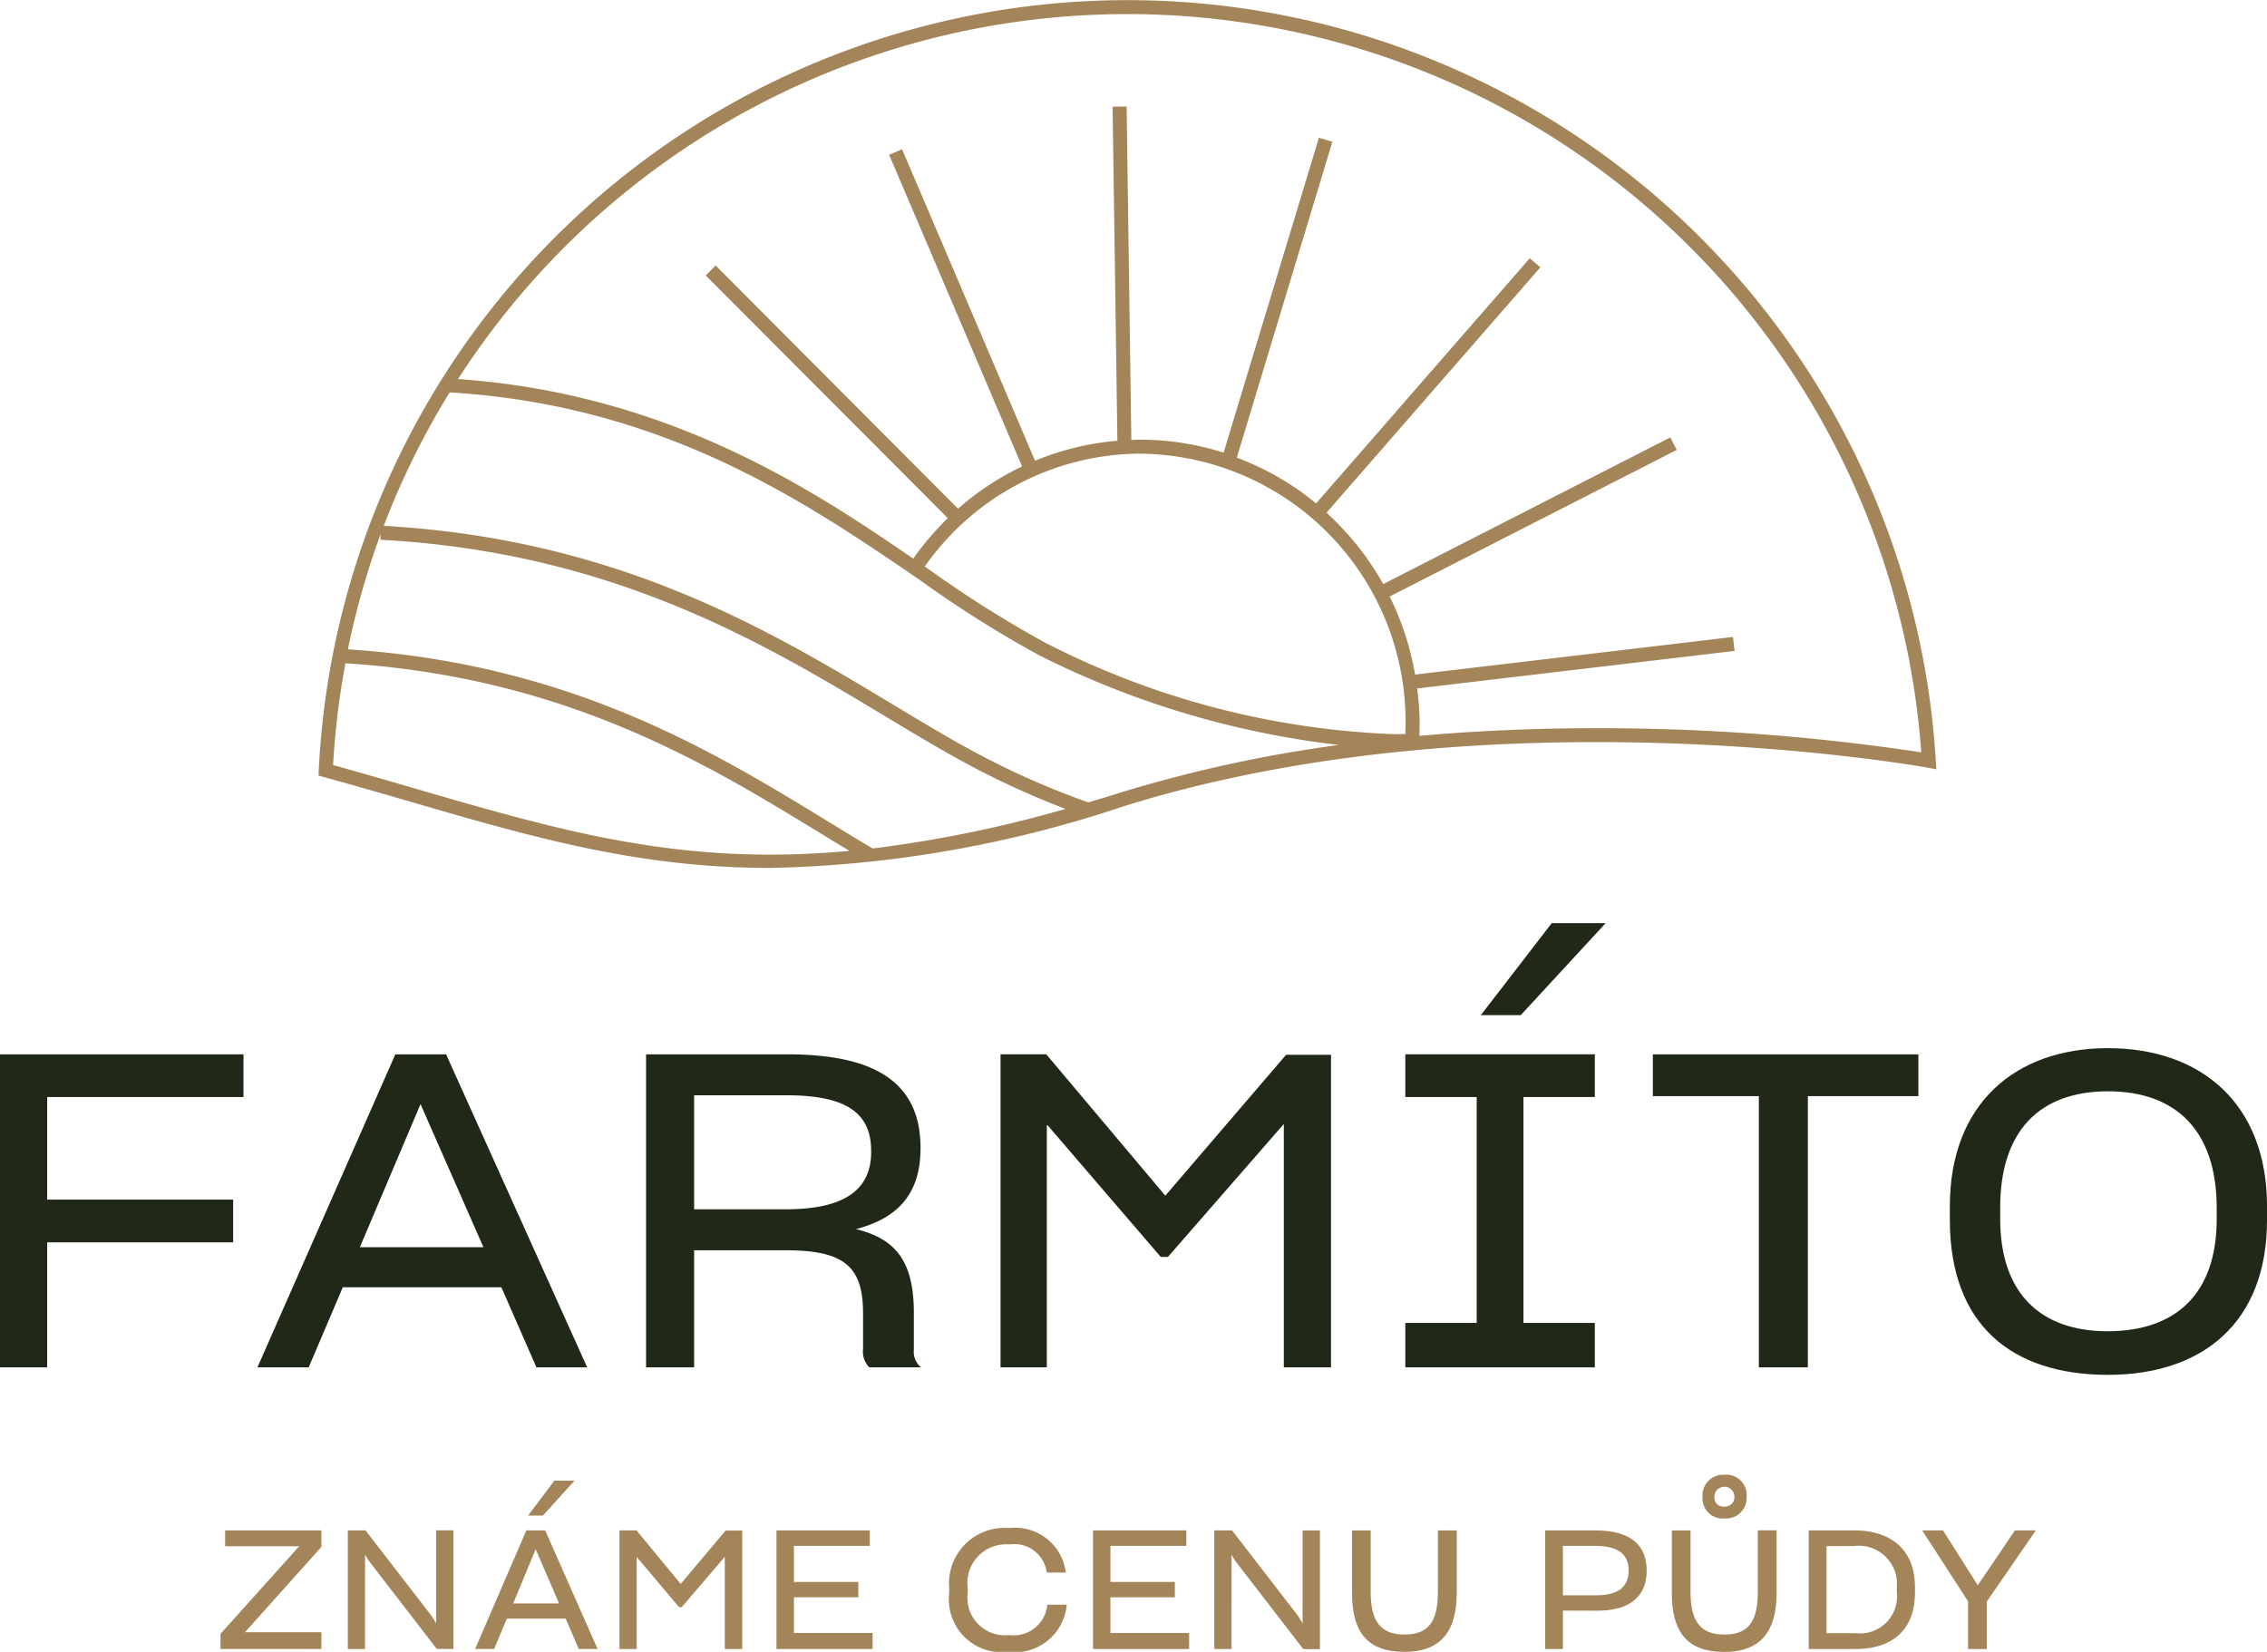 <?xml version="1.0" encoding="UTF-8"?>
<svg xmlns="http://www.w3.org/2000/svg" width="123.878" height="90.273" viewBox="0 0 123.878 90.273">
  <g id="Group_3" data-name="Group 3" transform="translate(-177.412 -120.169)">
    <g id="Group_1" data-name="Group 1" transform="translate(177.412 170.62)">
      <path id="Path_1" data-name="Path 1" d="M179.99,356.995v6.833h-2.579V346.72h13.306v2.333H179.99v5.608h10.163v2.333Z" transform="translate(-177.412 -339.551)" fill="#202917"></path>
      <path id="Path_2" data-name="Path 2" d="M246.054,359.449h-8.666l-1.865,4.378h-2.8l7.536-17.107h2.774l7.709,17.107h-2.773Zm-4.419-10.009-3.314,7.82h6.752Z" transform="translate(-218.656 -339.551)" fill="#202917"></path>
      <path id="Path_3" data-name="Path 3" d="M318.844,357.427v6.4h-2.625V346.72h7.733c5.154,0,7.265,1.8,7.265,5.126,0,2.453-1.2,3.825-3.534,4.426,2.21.528,3.168,1.805,3.168,4.572v2.022a1.112,1.112,0,0,0,.393.961H328.42a1.212,1.212,0,0,1-.344-.986v-1.974c0-2.6-1.08-3.44-4.247-3.44Zm0-8.469v6.231h4.984c2.848,0,4.69-.816,4.69-3.128v-.072c0-2.093-1.4-3.031-4.616-3.031Z" transform="translate(-280.915 -339.551)" fill="#202917"></path>
      <path id="Path_4" data-name="Path 4" d="M394.906,350.541v13.282h-2.529V346.714h2.5l6.505,7.726,6.6-7.7h2.454v17.082h-2.579v-13.3l-6.333,7.265h-.392Z" transform="translate(-337.704 -339.547)" fill="#202917"></path>
      <path id="Path_5" data-name="Path 5" d="M479.344,342.809v-2.43h3.9V328.035h-3.9V325.7H489.7v2.335h-3.9v12.344h3.9v2.43Zm8-24.276h2.946l-4.639,5.028H483.47Z" transform="translate(-402.552 -318.533)" fill="#202917"></path>
      <path id="Path_6" data-name="Path 6" d="M541,349.005v14.822h-2.677V349.005h-5.793V346.72H547.04v2.285Z" transform="translate(-442.212 -339.551)" fill="#202917"></path>
      <path id="Path_7" data-name="Path 7" d="M596.333,354.78v-.745c0-5.537,3.512-8.638,8.643-8.638,5.081,0,8.689,3.032,8.689,8.638v.745c0,5.678-3.583,8.47-8.689,8.47-5.279,0-8.643-2.744-8.643-8.47m14.583-.049v-.6c0-4.236-2.235-6.377-5.94-6.377-3.757,0-5.892,2.188-5.892,6.352v.624c0,4.042,2.184,6.137,5.867,6.137,3.658,0,5.965-1.973,5.965-6.137" transform="translate(-489.786 -338.565)" fill="#202917"></path>
    </g>
    <g id="Group_2" data-name="Group 2" transform="translate(189.462 200.768)">
      <path id="Path_8" data-name="Path 8" d="M224.79,455.491v-.83l4.3-4.788h-4.048v-.865h5.261v.9l-4.177,4.667h4.177v.912Z" transform="translate(-224.79 -445.971)" fill="#a4855a"></path>
      <path id="Path_9" data-name="Path 9" d="M253.079,455.491h-.94v-6.483h.967l3.63,4.7.237.393-.009-.109v-4.988h.947v6.483H257l-3.7-4.8-.227-.365.009.074Z" transform="translate(-245.183 -445.971)" fill="#a4855a"></path>
      <path id="Path_10" data-name="Path 10" d="M284.445,445.862h-3.219l-.694,1.659h-1.039l2.8-6.482h1.03l2.863,6.482h-1.031Zm-1.641-3.793-1.23,2.964h2.507Zm1.02-3.748h1.1l-1.724,1.907h-.811Z" transform="translate(-265.581 -438.002)" fill="#a4855a"></path>
      <path id="Path_11" data-name="Path 11" d="M311.445,450.459v5.032h-.939v-6.483h.929l2.417,2.926,2.452-2.917h.912v6.474h-.956v-5.043l-2.354,2.755h-.145Z" transform="translate(-288.705 -445.971)" fill="#a4855a"></path>
      <path id="Path_12" data-name="Path 12" d="M349.492,455.491H344.24v-6.483h5.1v.847h-4.148v1.971h3.52v.838h-3.52v1.952h4.3Z" transform="translate(-313.859 -445.971)" fill="#a4855a"></path>
      <path id="Path_13" data-name="Path 13" d="M384.565,455.272a2.886,2.886,0,0,1-3.219-3.2v-.291a3.034,3.034,0,0,1,3.282-3.274,2.789,2.789,0,0,1,3.091,2.434h-1.04a1.791,1.791,0,0,0-2.041-1.539,2.116,2.116,0,0,0-2.279,2.406v.239a2.046,2.046,0,0,0,2.251,2.307,1.853,1.853,0,0,0,2.1-1.66h1.058a2.85,2.85,0,0,1-3.2,2.58" transform="translate(-341.528 -445.597)" fill="#a4855a"></path>
      <path id="Path_14" data-name="Path 14" d="M417.5,455.491h-5.252v-6.483h5.1v.847H413.2v1.971h3.52v.838H413.2v1.952h4.3Z" transform="translate(-364.571 -445.971)" fill="#a4855a"></path>
      <path id="Path_15" data-name="Path 15" d="M439.245,455.491h-.94v-6.483h.969l3.628,4.7.236.393L443.13,454v-4.988h.948v6.483h-.912l-3.7-4.8-.227-.365.009.074Z" transform="translate(-384.001 -445.971)" fill="#a4855a"></path>
      <path id="Path_16" data-name="Path 16" d="M467.889,452.41v-3.4h1.021v3.363c0,1.623.556,2.327,1.85,2.327,1.277,0,1.823-.675,1.823-2.327v-3.363h1.031V452.4c0,2.262-.993,3.246-2.854,3.246-1.961,0-2.871-.993-2.871-3.235" transform="translate(-406.06 -445.971)" fill="#a4855a"></path>
      <path id="Path_17" data-name="Path 17" d="M510.366,453.392v2.1H509.4v-6.483h2.726c1.962,0,2.818.812,2.818,2.2s-.9,2.2-2.726,2.188Zm0-3.537v2.7h1.823c1.176,0,1.768-.438,1.768-1.357,0-.9-.584-1.343-1.833-1.343Z" transform="translate(-437.013 -445.971)" fill="#a4855a"></path>
      <path id="Path_18" data-name="Path 18" d="M536.609,443.507v-3.4h1.021v3.363c0,1.623.557,2.327,1.852,2.327,1.277,0,1.823-.675,1.823-2.327V440.1h1.029V443.5c0,2.262-.993,3.246-2.853,3.246-1.961,0-2.873-.993-2.873-3.235m1.678-5.243a1.12,1.12,0,0,1,1.195-1.2,1.107,1.107,0,0,1,1.213,1.2,1.123,1.123,0,0,1-1.213,1.185,1.1,1.1,0,0,1-1.195-1.185m1.742,0a.547.547,0,1,0-1.094,0,.491.491,0,0,0,.547.537.517.517,0,0,0,.547-.537" transform="translate(-457.302 -437.068)" fill="#a4855a"></path>
      <path id="Path_19" data-name="Path 19" d="M566.011,449.008H568.5c1.915,0,3.318.976,3.318,3.109v.282c0,2.125-1.322,3.092-3.246,3.092h-2.56Zm.975.858v4.757h1.549a2.029,2.029,0,0,0,2.289-2.269v-.209a2.085,2.085,0,0,0-2.361-2.279Z" transform="translate(-479.226 -445.971)" fill="#a4855a"></path>
      <path id="Path_20" data-name="Path 20" d="M592.892,455.491v-2.608l-2.508-3.875h1.139l1.9,3,2.033-3h1.14l-2.681,3.893v2.59Z" transform="translate(-497.4 -445.971)" fill="#a4855a"></path>
    </g>
    <path id="Path_21" data-name="Path 21" d="M334.216,161.725a44.248,44.248,0,0,0-88.36.523l-.016.306.3.082c1.582.436,3.1.875,4.562,1.3l.163.047c6.676,1.943,12.441,3.619,19.689,3.619a64.7,64.7,0,0,0,19.258-3.361c20.314-6.357,43.723-2.161,43.957-2.119l.481.088Zm-59.36,4.945c-9.126.842-15.6-1.042-23.783-3.421-1.266-.369-2.838-.826-4.436-1.27a44.141,44.141,0,0,1,.675-5.562c12.013.761,19.745,5.491,25.96,9.291C273.815,166.04,274.339,166.358,274.856,166.67Zm-25.556-17c12.632.7,20.858,5.644,27.481,9.627,1.764,1.063,3.588,2.164,5.309,3.044a45.441,45.441,0,0,0,4.573,2.035,68.608,68.608,0,0,1-10.539,2.162c-.788-.466-1.578-.948-2.452-1.484-6.274-3.835-14.078-8.605-26.223-9.4a42.951,42.951,0,0,1,1.789-6.3l-.016.3Zm38.61,14.35-.026-.009a43.62,43.62,0,0,1-5.446-2.352c-1.658-.849-3.392-1.893-5.228-3l-.035-.021c-6.672-4.016-14.972-9.013-27.768-9.732a43.369,43.369,0,0,1,3.6-7.292c11.755.706,19.5,6.015,25.732,10.281a61.976,61.976,0,0,0,6.484,4.086,48.846,48.846,0,0,0,16.38,4.9,74.511,74.511,0,0,0-12.025,2.629C289.013,163.689,288.452,163.86,287.909,164.019Zm17.966-6.227,17.346-2.051-.09-.763-17.37,2.056a15.58,15.58,0,0,0-1.388-4.267l15.617-7.976.07-.035-.35-.684-15.689,8.016a15.533,15.533,0,0,0-3.1-3.9l11.634-13.35.052-.059-.578-.5-11.676,13.4a15.124,15.124,0,0,0-4.334-2.5l5.2-17.189.023-.076-.735-.219L295.3,144.909a14.937,14.937,0,0,0-4.554-.711c-.141,0-.281.005-.421.012l-.068,0L290,125.989l-.767.013.263,18.253a15.018,15.018,0,0,0-4.5,1.094L277.762,128.4l-.031-.072-.707.3,7.264,17.033a15.192,15.192,0,0,0-3.5,2.308L267.6,134.736l-.056-.056-.544.542,13.229,13.264a15.558,15.558,0,0,0-1.888,2.21c-5.273-3.6-13.214-9-24.874-9.812a43.5,43.5,0,0,1,79.956,20.4,117.411,117.411,0,0,0-17.771-1.318c-3.032,0-6.292.117-9.656.418.01-.236.017-.445.017-.664A15.3,15.3,0,0,0,305.875,157.792Zm-15.127-12.831a14.647,14.647,0,0,1,14.494,14.763c0,.191-.007.374-.015.557q-.3.008-.619.009a45.415,45.415,0,0,1-19.038-4.989,61.441,61.441,0,0,1-6.369-4.014l-.232-.158A14.448,14.448,0,0,1,290.749,144.961Z" transform="translate(-51.025)" fill="#a4855a"></path>
  </g>
</svg>
